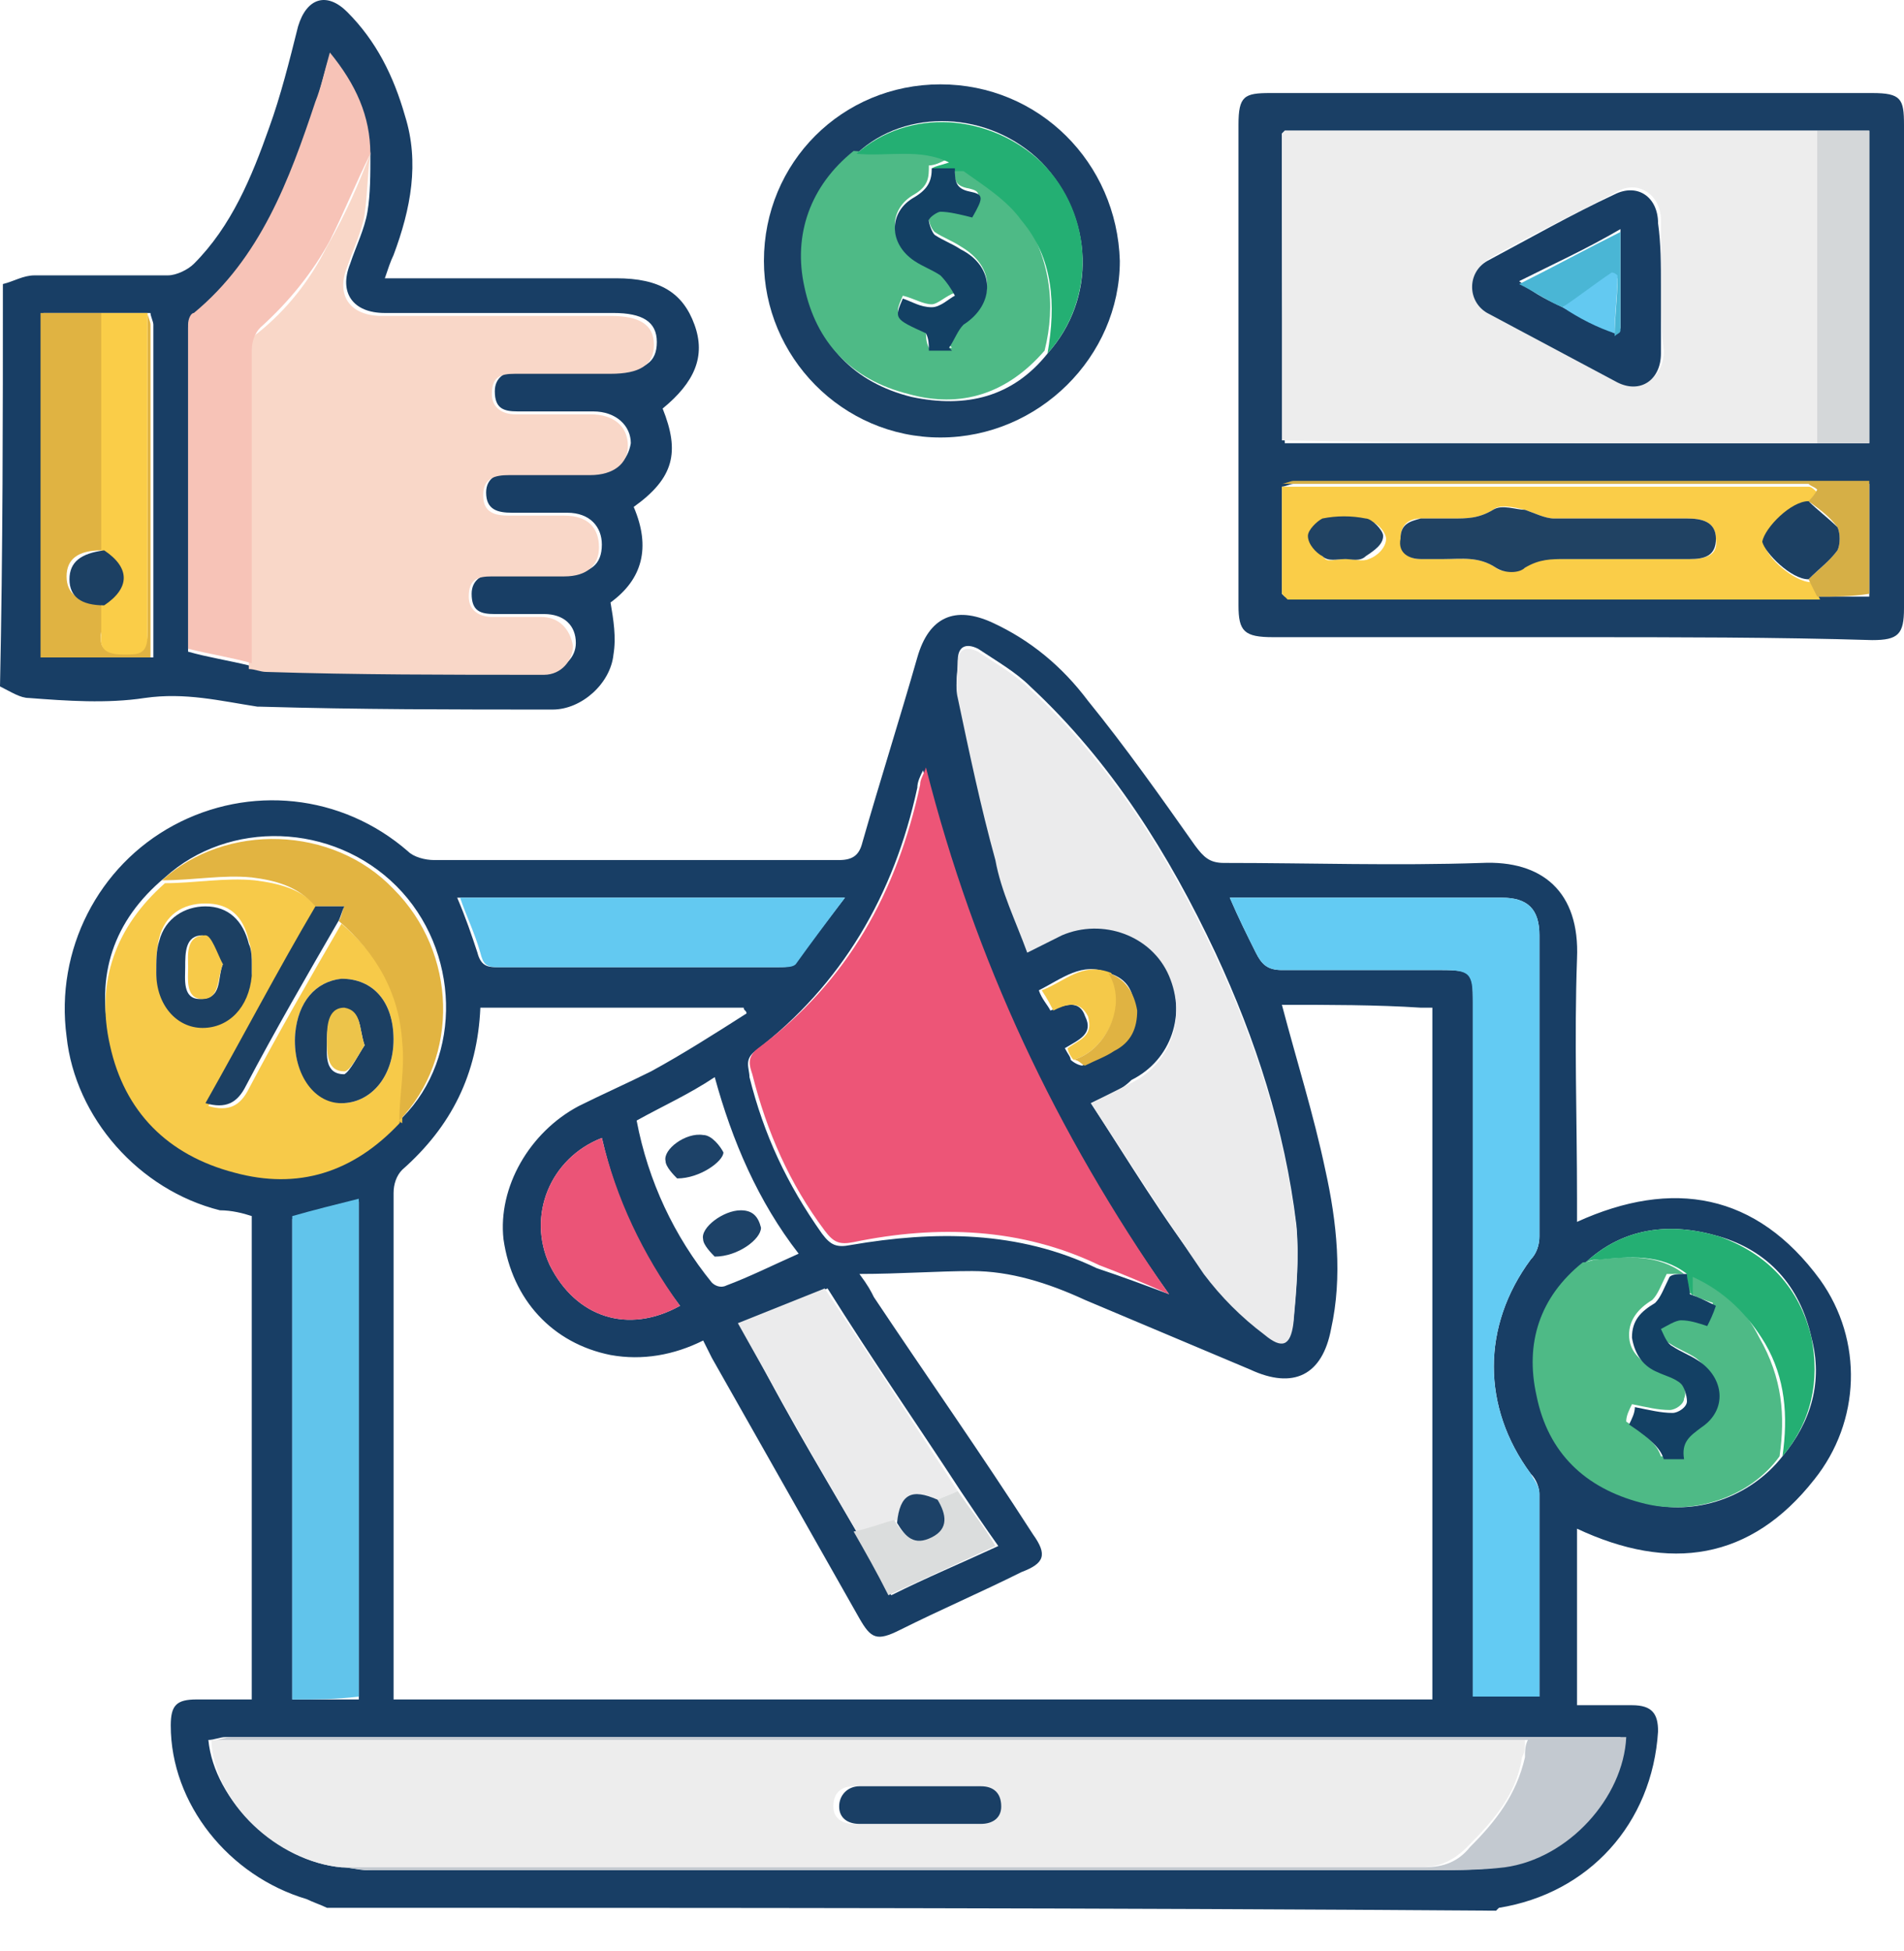 <svg width="41" height="42" viewBox="0 0 41 42" fill="none" xmlns="http://www.w3.org/2000/svg">
<path d="M7.041 41.071C6.917 41.009 6.73 40.947 6.605 40.884C4.923 40.386 3.677 38.828 3.677 37.146C3.677 36.709 3.801 36.585 4.237 36.585C4.611 36.585 4.985 36.585 5.421 36.585C5.421 33.096 5.421 29.669 5.421 26.179C5.234 26.117 4.985 26.055 4.736 26.055C2.991 25.618 1.62 24.061 1.434 22.316C1.184 20.447 2.119 18.64 3.739 17.767C5.359 16.895 7.353 17.082 8.786 18.328C8.911 18.453 9.16 18.515 9.347 18.515C12.275 18.515 15.142 18.515 18.07 18.515C18.382 18.515 18.506 18.39 18.569 18.141C18.943 16.833 19.379 15.462 19.753 14.153C20.002 13.281 20.563 13.032 21.373 13.405C22.183 13.779 22.868 14.34 23.429 15.088C24.239 16.085 24.987 17.144 25.734 18.203C25.921 18.453 26.046 18.577 26.358 18.577C28.227 18.577 30.034 18.64 31.903 18.577C33.212 18.515 34.022 19.2 33.959 20.634C33.897 22.378 33.959 24.061 33.959 25.805C33.959 25.93 33.959 26.117 33.959 26.304C36.016 25.369 37.823 25.681 39.193 27.55C40.128 28.858 40.066 30.603 39.069 31.849C37.698 33.594 35.953 33.843 33.959 32.909C33.959 34.217 33.959 35.463 33.959 36.709C34.395 36.709 34.769 36.709 35.143 36.709C35.579 36.709 35.704 36.896 35.704 37.27C35.579 39.264 34.209 40.76 32.277 41.071L32.215 41.133C23.865 41.071 15.453 41.071 7.041 41.071ZM23.865 20.945C23.304 20.696 22.868 21.07 22.37 21.319C22.432 21.506 22.557 21.631 22.619 21.755C22.93 21.631 23.242 21.506 23.367 21.88C23.554 22.254 23.242 22.378 22.93 22.565C22.993 22.69 23.055 22.752 23.055 22.814C23.117 22.877 23.242 22.939 23.304 22.939C23.491 22.877 23.741 22.752 23.927 22.627C24.239 22.441 24.426 22.129 24.426 21.755C24.426 21.381 24.301 21.07 23.865 20.945ZM8.662 24.061C9.97 22.752 9.908 20.447 8.537 19.076C7.166 17.705 4.923 17.643 3.552 18.889C2.43 19.823 2.057 21.007 2.368 22.378C2.68 23.811 3.614 24.808 5.047 25.12C6.418 25.494 7.602 25.12 8.599 24.061C8.599 24.123 8.599 24.123 8.662 24.061ZM18.444 32.971C18.693 33.407 18.943 33.906 19.192 34.342C19.94 33.968 20.687 33.656 21.497 33.282C21.186 32.846 20.937 32.472 20.687 32.099C19.753 30.665 18.756 29.232 17.821 27.737C17.198 27.986 16.575 28.235 15.952 28.485C16.7 30.042 17.572 31.476 18.444 32.971ZM34.146 27.176C33.212 27.924 32.9 28.921 33.149 30.042C33.399 31.288 34.209 32.036 35.392 32.348C36.514 32.659 37.698 32.223 38.383 31.351C39.007 30.603 39.256 29.731 39.007 28.796C38.757 27.674 38.072 26.927 37.013 26.615C35.953 26.304 34.956 26.428 34.146 27.176ZM7.353 40.199C7.54 40.199 7.727 40.261 7.914 40.261C15.516 40.261 23.117 40.261 30.719 40.261C31.218 40.261 31.779 40.261 32.277 40.199C33.648 40.012 34.832 38.766 34.894 37.395C34.769 37.395 34.645 37.395 34.52 37.395C24.613 37.395 14.768 37.395 4.861 37.395C4.736 37.395 4.611 37.457 4.487 37.457C4.611 38.766 5.982 40.074 7.353 40.199ZM27.604 21.631C27.915 22.814 28.289 23.998 28.538 25.182C28.788 26.304 28.912 27.488 28.663 28.609C28.476 29.606 27.853 29.918 26.918 29.482C25.734 28.983 24.55 28.485 23.367 27.986C22.557 27.612 21.747 27.363 20.936 27.363C20.189 27.363 19.379 27.425 18.506 27.425C18.693 27.674 18.756 27.799 18.818 27.924C19.94 29.606 21.123 31.288 22.245 33.033C22.557 33.469 22.494 33.656 21.996 33.843C21.123 34.279 20.251 34.653 19.379 35.089C18.88 35.339 18.756 35.276 18.506 34.84C17.447 32.971 16.388 31.102 15.329 29.232C15.266 29.108 15.204 28.983 15.142 28.858C14.519 29.17 13.833 29.295 13.148 29.17C11.902 28.921 11.029 27.986 10.842 26.678C10.718 25.556 11.403 24.372 12.462 23.811C12.961 23.562 13.522 23.313 14.02 23.064C14.706 22.69 15.391 22.254 16.076 21.817C16.076 21.755 16.014 21.755 16.014 21.693C14.145 21.693 12.275 21.693 10.344 21.693C10.281 23.126 9.721 24.247 8.662 25.182C8.537 25.307 8.475 25.494 8.475 25.681C8.475 29.17 8.475 32.722 8.475 36.211C8.475 36.336 8.475 36.46 8.475 36.585C15.952 36.585 23.367 36.585 30.844 36.585C30.844 31.6 30.844 26.678 30.844 21.693C30.719 21.693 30.657 21.693 30.595 21.693C29.66 21.631 28.601 21.631 27.604 21.631ZM25.174 27.861C22.681 24.372 20.937 20.634 19.877 16.583C19.815 16.708 19.753 16.833 19.753 16.957C19.254 19.263 18.133 21.194 16.263 22.627C16.014 22.814 16.139 23.001 16.139 23.188C16.45 24.434 16.949 25.494 17.697 26.553C17.883 26.802 18.008 26.864 18.32 26.802C20.127 26.491 21.933 26.491 23.616 27.301C24.177 27.488 24.675 27.674 25.174 27.861ZM23.491 23.749C24.301 24.995 25.049 26.241 25.921 27.363C26.295 27.861 26.794 28.298 27.23 28.672C27.604 28.983 27.791 28.921 27.853 28.422C27.915 27.737 27.978 27.051 27.915 26.366C27.666 24.31 27.043 22.378 26.171 20.509C25.174 18.39 23.927 16.396 22.183 14.776C21.871 14.465 21.435 14.216 21.061 13.966C20.812 13.842 20.625 13.904 20.625 14.216C20.625 14.465 20.563 14.714 20.625 14.963C20.874 16.147 21.123 17.269 21.435 18.453C21.622 19.138 21.871 19.761 22.12 20.447C22.432 20.322 22.681 20.197 22.868 20.073C23.741 19.699 24.8 20.135 25.174 20.945C25.547 21.817 25.236 22.814 24.364 23.25C24.114 23.5 23.865 23.562 23.491 23.749ZM26.482 19.325C26.669 19.761 26.856 20.135 27.043 20.509C27.168 20.758 27.292 20.883 27.604 20.883C28.725 20.883 29.909 20.883 31.031 20.883C31.716 20.883 31.716 20.945 31.716 21.568C31.716 26.428 31.716 31.288 31.716 36.086C31.716 36.211 31.716 36.398 31.716 36.523C32.215 36.523 32.713 36.523 33.149 36.523C33.149 35.027 33.149 33.594 33.149 32.161C33.149 32.036 33.087 31.849 32.962 31.725C31.903 30.292 31.903 28.547 32.962 27.114C33.087 26.989 33.149 26.802 33.149 26.615C33.149 24.434 33.149 22.316 33.149 20.135C33.149 19.574 32.9 19.325 32.339 19.325C31.031 19.325 29.785 19.325 28.476 19.325C27.853 19.325 27.23 19.325 26.482 19.325ZM6.294 36.585C6.792 36.585 7.291 36.585 7.727 36.585C7.727 32.971 7.727 29.419 7.727 25.868C7.228 25.992 6.792 26.117 6.294 26.241C6.294 29.668 6.294 33.096 6.294 36.585ZM18.195 19.325C15.329 19.325 12.587 19.325 9.845 19.325C10.032 19.761 10.157 20.135 10.281 20.509C10.344 20.758 10.469 20.82 10.655 20.82C12.712 20.82 14.768 20.82 16.762 20.82C16.886 20.82 17.011 20.82 17.073 20.758C17.447 20.322 17.759 19.886 18.195 19.325ZM12.961 24.497C11.839 24.933 11.341 26.179 11.839 27.238C12.4 28.36 13.522 28.734 14.643 28.111C13.833 27.051 13.272 25.867 12.961 24.497ZM13.709 24.123C13.958 25.431 14.519 26.615 15.329 27.612C15.391 27.674 15.516 27.737 15.64 27.674C16.139 27.488 16.637 27.238 17.198 26.989C16.326 25.867 15.765 24.559 15.391 23.188C14.83 23.562 14.269 23.811 13.709 24.123Z" fill="#183E65"/>
<path d="M0.062 6.115C0.312 6.053 0.498 5.928 0.748 5.928C1.682 5.928 2.617 5.928 3.614 5.928C3.801 5.928 4.05 5.804 4.175 5.679C4.985 4.869 5.421 3.81 5.795 2.751C6.044 2.065 6.231 1.317 6.418 0.57C6.605 -0.053 7.041 -0.178 7.477 0.258C8.1 0.881 8.474 1.629 8.723 2.501C9.035 3.498 8.848 4.495 8.474 5.492C8.412 5.617 8.35 5.804 8.287 5.991C8.661 5.991 9.035 5.991 9.409 5.991C10.717 5.991 11.963 5.991 13.272 5.991C14.207 5.991 14.705 6.302 14.954 6.988C15.204 7.673 14.954 8.234 14.269 8.795C14.643 9.729 14.518 10.29 13.646 10.913C14.02 11.786 13.833 12.471 13.147 12.97C13.21 13.343 13.272 13.717 13.21 14.091C13.147 14.714 12.524 15.275 11.901 15.275C9.783 15.275 7.726 15.275 5.608 15.213C5.608 15.213 5.608 15.213 5.546 15.213C4.736 15.088 3.988 14.901 3.115 15.026C2.305 15.15 1.433 15.088 0.623 15.026C0.436 15.026 0.249 14.901 0 14.777C0.062 11.848 0.062 8.982 0.062 6.115ZM2.243 6.738C1.807 6.738 1.371 6.738 0.935 6.738C0.935 9.231 0.935 11.723 0.935 14.153C1.745 14.153 2.492 14.153 3.302 14.153C3.302 14.091 3.302 14.029 3.302 13.966C3.302 11.661 3.302 9.293 3.302 6.988C3.302 6.925 3.24 6.801 3.24 6.738C2.866 6.738 2.555 6.738 2.243 6.738ZM7.976 3.311C7.913 2.501 7.602 1.816 7.103 1.193C6.979 1.567 6.916 1.878 6.792 2.252C6.231 3.934 5.608 5.617 4.175 6.801C4.112 6.863 4.05 6.988 4.05 7.05C4.05 9.355 4.05 11.661 4.05 14.029C4.486 14.153 4.923 14.216 5.421 14.34C5.546 14.34 5.67 14.403 5.795 14.403C7.726 14.403 9.72 14.403 11.652 14.465C11.714 14.465 11.714 14.465 11.777 14.465C12.15 14.403 12.4 14.153 12.4 13.842C12.4 13.468 12.15 13.219 11.714 13.219C11.34 13.219 10.967 13.219 10.655 13.219C10.344 13.219 10.156 13.156 10.156 12.783C10.156 12.471 10.406 12.346 10.655 12.346C11.153 12.346 11.714 12.346 12.213 12.346C12.711 12.346 12.96 12.159 12.96 11.723C12.96 11.349 12.711 11.038 12.213 11.038C11.839 11.038 11.403 11.038 11.029 11.038C10.717 11.038 10.468 10.976 10.468 10.602C10.468 10.29 10.717 10.165 11.029 10.165C11.59 10.165 12.15 10.165 12.774 10.165C13.272 10.165 13.521 9.916 13.584 9.542C13.584 9.169 13.272 8.857 12.774 8.857C12.213 8.857 11.652 8.857 11.153 8.857C10.842 8.857 10.655 8.795 10.655 8.421C10.655 8.109 10.904 7.985 11.153 7.985C11.839 7.985 12.524 7.985 13.21 7.985C13.895 7.985 14.144 7.798 14.144 7.362C14.144 6.925 13.833 6.738 13.21 6.738C11.59 6.738 9.907 6.738 8.287 6.738C7.602 6.738 7.29 6.302 7.54 5.679C7.664 5.305 7.851 4.931 7.913 4.558C7.976 4.184 7.976 3.748 7.976 3.311Z" fill="#183E65"/>
<path d="M33.897 13.717C31.716 13.717 29.598 13.717 27.417 13.717C26.794 13.717 26.669 13.593 26.669 13.032C26.669 9.605 26.669 6.115 26.669 2.688C26.669 2.065 26.794 2.003 27.354 2.003C31.654 2.003 36.016 2.003 40.315 2.003C40.938 2.003 41 2.128 41 2.688C41 6.178 41 9.605 41 13.094C41 13.655 40.876 13.78 40.315 13.78C38.259 13.717 36.078 13.717 33.897 13.717ZM39.131 12.845C39.505 12.845 39.879 12.845 40.252 12.845C40.252 12.035 40.252 11.225 40.252 10.415C40.19 10.415 40.128 10.415 40.066 10.415C36.016 10.415 31.903 10.415 27.853 10.415C27.791 10.415 27.666 10.477 27.604 10.477C27.604 11.225 27.604 12.035 27.604 12.783L27.666 12.845C30.595 12.845 33.461 12.845 36.389 12.845C37.262 12.845 38.196 12.845 39.131 12.845ZM27.666 9.542C30.595 9.542 33.523 9.542 36.452 9.542C37.324 9.542 38.259 9.542 39.131 9.542C39.505 9.542 39.879 9.542 40.252 9.542C40.252 7.299 40.252 5.056 40.252 2.813C39.879 2.813 39.505 2.813 39.131 2.813C36.639 2.813 34.084 2.813 31.591 2.813C30.283 2.813 28.974 2.813 27.666 2.813L27.604 2.875C27.604 5.056 27.604 7.299 27.666 9.542C27.604 9.48 27.604 9.48 27.666 9.542Z" fill="#1A3F65"/>
<path d="M20.251 9.418C18.133 9.418 16.45 7.673 16.45 5.617C16.45 3.498 18.133 1.816 20.251 1.816C22.37 1.816 24.052 3.498 24.114 5.617C24.114 7.673 22.37 9.418 20.251 9.418ZM18.444 3.311C17.509 4.059 17.136 5.056 17.385 6.24C17.634 7.424 18.382 8.234 19.628 8.545C20.812 8.795 21.809 8.545 22.557 7.611C23.616 6.427 23.553 4.682 22.432 3.498C21.31 2.377 19.503 2.314 18.444 3.311Z" fill="#1A3F65"/>
<path d="M7.353 40.199C5.982 40.074 4.611 38.828 4.549 37.457C13.958 37.457 23.366 37.457 32.838 37.457C32.838 37.644 32.838 37.706 32.775 37.831C32.651 38.641 32.152 39.202 31.591 39.763C31.28 40.074 30.968 40.199 30.594 40.199C23.055 40.199 15.515 40.199 7.914 40.199C7.789 40.199 7.54 40.199 7.353 40.199ZM19.753 39.264C20.189 39.264 20.625 39.264 20.999 39.264C21.248 39.264 21.435 39.139 21.435 38.89C21.435 38.641 21.248 38.454 20.999 38.454C20.126 38.454 19.254 38.454 18.382 38.454C18.132 38.454 17.945 38.579 17.945 38.89C17.945 39.139 18.132 39.264 18.382 39.264C18.942 39.264 19.379 39.264 19.753 39.264Z" fill="#EDEDED"/>
<path d="M25.173 27.862C24.612 27.613 24.176 27.426 23.677 27.239C21.995 26.429 20.188 26.366 18.381 26.74C18.07 26.803 17.945 26.74 17.758 26.491C17.01 25.494 16.512 24.372 16.2 23.126C16.138 22.939 16.076 22.753 16.325 22.566C18.256 21.132 19.316 19.201 19.814 16.895C19.814 16.771 19.877 16.708 19.939 16.521C20.998 20.696 22.743 24.372 25.173 27.862Z" fill="#ED5577"/>
<path d="M23.491 23.749C23.864 23.562 24.114 23.438 24.363 23.313C25.235 22.877 25.547 21.88 25.173 21.008C24.799 20.135 23.74 19.761 22.868 20.135C22.618 20.26 22.369 20.384 22.12 20.509C21.871 19.824 21.559 19.201 21.434 18.515C21.123 17.394 20.874 16.21 20.624 15.026C20.562 14.777 20.624 14.527 20.624 14.278C20.624 13.967 20.811 13.904 21.061 14.029C21.434 14.278 21.871 14.527 22.182 14.839C23.927 16.459 25.173 18.453 26.17 20.572C27.042 22.441 27.665 24.372 27.915 26.429C27.977 27.114 27.915 27.799 27.852 28.485C27.79 28.983 27.603 29.046 27.229 28.734C26.731 28.36 26.295 27.924 25.921 27.426C25.111 26.242 24.301 24.995 23.491 23.749Z" fill="#EBEBEC"/>
<path d="M26.481 19.325C27.167 19.325 27.852 19.325 28.475 19.325C29.784 19.325 31.03 19.325 32.339 19.325C32.899 19.325 33.149 19.574 33.149 20.135C33.149 22.316 33.149 24.435 33.149 26.616C33.149 26.802 33.086 26.989 32.962 27.114C31.902 28.547 31.902 30.292 32.962 31.725C33.024 31.849 33.149 31.974 33.149 32.161C33.149 33.594 33.149 35.027 33.149 36.523C32.65 36.523 32.214 36.523 31.715 36.523C31.715 36.398 31.715 36.211 31.715 36.087C31.715 31.226 31.715 26.366 31.715 21.568C31.715 20.945 31.653 20.883 31.03 20.883C29.909 20.883 28.725 20.883 27.603 20.883C27.291 20.883 27.167 20.758 27.042 20.509C26.855 20.135 26.668 19.761 26.481 19.325Z" fill="#63CBF3"/>
<path d="M8.599 24.185C7.602 25.244 6.418 25.618 5.047 25.244C3.614 24.87 2.68 23.936 2.368 22.503C2.057 21.132 2.493 19.948 3.552 19.013C4.175 19.013 4.86 18.889 5.484 18.951C5.982 19.013 6.543 19.138 6.854 19.574C6.044 20.945 5.297 22.378 4.487 23.811C4.923 23.936 5.172 23.811 5.359 23.437C5.982 22.253 6.667 21.07 7.353 19.886C8.163 20.571 8.661 21.443 8.724 22.503C8.786 23.064 8.661 23.624 8.661 24.185C8.599 24.123 8.599 24.123 8.599 24.185ZM5.421 20.758C5.421 20.571 5.421 20.447 5.359 20.26C5.234 19.699 4.923 19.45 4.424 19.45C3.926 19.45 3.552 19.699 3.427 20.197C3.365 20.447 3.365 20.696 3.365 20.883C3.365 21.568 3.801 22.067 4.362 22.067C4.923 22.067 5.359 21.63 5.421 20.945C5.421 20.945 5.421 20.883 5.421 20.758ZM8.474 22.378C8.474 21.568 8.038 21.07 7.353 21.07C6.792 21.132 6.418 21.568 6.356 22.253C6.294 23.064 6.73 23.687 7.353 23.749C7.976 23.749 8.474 23.188 8.474 22.378Z" fill="#F7CA49"/>
<path d="M38.32 31.351C37.697 32.223 36.451 32.66 35.33 32.348C34.146 32.036 33.336 31.289 33.086 30.042C32.837 28.921 33.149 27.924 34.083 27.176C34.208 27.176 34.27 27.114 34.395 27.114C35.018 27.052 35.703 26.989 36.264 27.425C36.139 27.425 35.953 27.425 35.89 27.425C35.766 27.675 35.703 27.862 35.579 27.986C35.267 28.173 35.08 28.422 35.08 28.734C35.08 29.108 35.33 29.295 35.641 29.482C35.828 29.544 36.015 29.606 36.139 29.731C36.264 29.793 36.327 29.98 36.264 30.105C36.264 30.229 36.077 30.354 35.953 30.354C35.703 30.354 35.454 30.292 35.143 30.229C35.08 30.354 35.018 30.479 35.018 30.603C35.579 30.977 35.703 31.164 35.766 31.351C35.89 31.351 36.077 31.351 36.202 31.351C36.139 30.977 36.327 30.852 36.576 30.666C37.074 30.354 37.012 29.606 36.513 29.232C36.326 29.108 36.139 29.046 35.953 28.921C35.828 28.859 35.766 28.672 35.703 28.547C35.828 28.485 36.015 28.36 36.139 28.36C36.326 28.36 36.513 28.422 36.7 28.485C36.763 28.298 36.825 28.173 36.887 28.049C36.7 27.986 36.513 27.924 36.326 27.799C36.326 27.675 36.326 27.55 36.326 27.363C37.074 27.675 37.573 28.173 37.884 28.796C38.383 29.669 38.445 30.479 38.32 31.351Z" fill="#4EBA86"/>
<path d="M6.293 36.585C6.293 33.096 6.293 29.669 6.293 26.18C6.729 26.055 7.228 25.93 7.726 25.806C7.726 29.357 7.726 32.971 7.726 36.523C7.228 36.585 6.791 36.585 6.293 36.585Z" fill="#61C4EB"/>
<path d="M18.195 19.325C17.821 19.824 17.447 20.322 17.135 20.758C17.073 20.821 16.948 20.821 16.824 20.821C14.767 20.821 12.711 20.821 10.717 20.821C10.468 20.821 10.406 20.758 10.343 20.509C10.219 20.073 10.032 19.699 9.907 19.325C12.524 19.325 15.328 19.325 18.195 19.325Z" fill="#63C9F1"/>
<path d="M18.443 32.971C17.571 31.476 16.761 30.043 15.889 28.485C16.512 28.236 17.135 27.986 17.758 27.737C18.755 29.233 19.69 30.666 20.624 32.099C20.5 32.161 20.313 32.224 20.188 32.286C19.69 32.037 19.44 32.161 19.316 32.722C19.004 32.784 18.693 32.909 18.443 32.971Z" fill="#EBEBEC"/>
<path d="M7.353 40.199C7.54 40.199 7.789 40.199 7.976 40.199C15.516 40.199 23.055 40.199 30.657 40.199C31.093 40.199 31.405 40.074 31.654 39.763C32.215 39.202 32.651 38.641 32.838 37.831C32.838 37.707 32.838 37.582 32.9 37.457C23.429 37.457 14.02 37.457 4.611 37.457C4.736 37.457 4.861 37.395 4.985 37.395C14.893 37.395 24.737 37.395 34.645 37.395C34.769 37.395 34.894 37.395 35.019 37.395C34.956 38.703 33.772 40.012 32.402 40.199C31.903 40.261 31.342 40.261 30.844 40.261C23.242 40.261 15.64 40.261 8.038 40.261C7.727 40.261 7.54 40.199 7.353 40.199Z" fill="#C3C9D0"/>
<path d="M6.792 19.512C6.418 19.076 5.919 18.951 5.421 18.889C4.798 18.827 4.175 18.951 3.489 18.951C4.86 17.705 7.166 17.767 8.474 19.138C9.845 20.509 9.907 22.752 8.599 24.123C8.599 23.562 8.723 23.001 8.661 22.441C8.599 21.381 8.1 20.509 7.29 19.823C7.353 19.761 7.353 19.637 7.415 19.512C7.228 19.512 6.979 19.512 6.792 19.512Z" fill="#E2B441"/>
<path d="M12.96 24.497C13.272 25.806 13.833 26.989 14.643 28.111C13.521 28.734 12.399 28.36 11.839 27.239C11.34 26.179 11.839 24.933 12.96 24.497Z" fill="#EB5477"/>
<path d="M36.326 27.425C35.766 26.989 35.08 27.052 34.457 27.114C34.332 27.114 34.27 27.114 34.145 27.176C34.956 26.428 35.953 26.304 37.012 26.615C38.071 26.989 38.756 27.737 39.006 28.796C39.193 29.731 39.006 30.603 38.383 31.351C38.507 30.479 38.445 29.669 38.009 28.921C37.635 28.298 37.136 27.799 36.451 27.488C36.451 27.675 36.451 27.799 36.451 27.924C36.389 27.737 36.326 27.612 36.326 27.425Z" fill="#24AF73"/>
<path d="M20.189 32.286C20.314 32.223 20.5 32.161 20.625 32.099C20.874 32.472 21.186 32.846 21.435 33.282C20.625 33.656 19.94 33.968 19.13 34.342C18.88 33.843 18.631 33.407 18.382 32.971C18.693 32.909 19.005 32.784 19.254 32.722C19.441 33.033 19.628 33.22 20.002 33.033C20.376 32.846 20.314 32.535 20.189 32.286Z" fill="#DBDDDD"/>
<path d="M23.117 22.814C23.055 22.752 22.992 22.628 22.992 22.565C23.242 22.378 23.553 22.316 23.429 21.88C23.242 21.506 22.93 21.631 22.681 21.755C22.619 21.631 22.556 21.506 22.432 21.319C22.93 21.132 23.304 20.696 23.927 20.945C24.301 21.631 23.802 22.628 23.117 22.814Z" fill="#F5C949"/>
<path d="M23.117 22.814C23.803 22.627 24.301 21.63 23.865 20.945C24.239 21.069 24.426 21.381 24.488 21.755C24.488 22.129 24.363 22.44 23.989 22.627C23.803 22.752 23.616 22.814 23.366 22.939C23.304 22.939 23.242 22.814 23.117 22.814Z" fill="#E0B342"/>
<path d="M8.599 24.185L8.661 24.123C8.599 24.123 8.599 24.123 8.599 24.185Z" fill="#E2B441"/>
<path d="M7.975 3.312C7.913 3.748 7.913 4.184 7.851 4.62C7.788 4.994 7.602 5.368 7.477 5.742C7.228 6.365 7.539 6.801 8.225 6.801C9.845 6.801 11.527 6.801 13.147 6.801C13.77 6.801 14.082 6.988 14.082 7.424C14.082 7.86 13.77 8.047 13.147 8.047C12.462 8.047 11.776 8.047 11.091 8.047C10.779 8.047 10.592 8.109 10.592 8.483C10.592 8.795 10.842 8.919 11.091 8.919C11.652 8.919 12.213 8.919 12.711 8.919C13.21 8.919 13.521 9.169 13.521 9.605C13.521 9.979 13.21 10.228 12.711 10.228C12.15 10.228 11.589 10.228 10.966 10.228C10.655 10.228 10.405 10.29 10.405 10.664C10.405 11.038 10.655 11.1 10.966 11.1C11.34 11.1 11.776 11.1 12.15 11.1C12.649 11.1 12.898 11.35 12.898 11.786C12.898 12.16 12.649 12.409 12.15 12.409C11.652 12.409 11.091 12.409 10.592 12.409C10.281 12.409 10.094 12.471 10.094 12.845C10.094 13.156 10.343 13.281 10.592 13.281C10.966 13.281 11.34 13.281 11.652 13.281C12.026 13.281 12.275 13.53 12.337 13.904C12.337 14.216 12.088 14.527 11.714 14.527C11.652 14.527 11.652 14.527 11.589 14.527C9.658 14.527 7.664 14.527 5.732 14.465C5.608 14.465 5.483 14.403 5.358 14.403C5.358 14.216 5.358 14.029 5.358 13.904C5.358 11.848 5.358 9.729 5.358 7.673C5.358 7.486 5.421 7.237 5.545 7.175C6.168 6.676 6.667 6.053 7.041 5.305C7.477 4.558 7.726 3.935 7.975 3.312Z" fill="#F9D7C8"/>
<path d="M7.975 3.311C7.664 3.934 7.415 4.557 7.103 5.181C6.729 5.866 6.231 6.489 5.608 7.05C5.483 7.174 5.421 7.361 5.421 7.548C5.421 9.605 5.421 11.723 5.421 13.779C5.421 13.966 5.421 14.153 5.421 14.278C4.984 14.153 4.548 14.091 4.05 13.966C4.05 11.598 4.05 9.293 4.05 6.988C4.05 6.863 4.112 6.738 4.174 6.738C5.608 5.554 6.231 3.872 6.791 2.19C6.916 1.878 6.978 1.567 7.103 1.13C7.664 1.816 7.975 2.501 7.975 3.311Z" fill="#F7C3B7"/>
<path d="M3.178 6.738C3.178 6.801 3.241 6.925 3.241 6.988C3.241 9.293 3.241 11.661 3.241 13.966C3.241 14.029 3.241 14.091 3.241 14.153C2.431 14.153 1.683 14.153 0.873 14.153C0.873 11.661 0.873 9.231 0.873 6.738C1.309 6.738 1.745 6.738 2.182 6.738C2.182 8.421 2.182 10.165 2.182 11.848C1.683 11.848 1.434 12.035 1.434 12.409C1.434 12.782 1.683 12.969 2.182 12.969C2.182 13.156 2.244 13.405 2.182 13.592C2.119 14.029 2.306 14.029 2.68 14.029C2.992 14.029 3.178 14.029 3.178 13.592C3.178 11.349 3.178 9.044 3.178 6.738Z" fill="#E0B342"/>
<path d="M3.177 6.738C3.177 9.044 3.177 11.349 3.177 13.655C3.177 14.091 2.991 14.091 2.679 14.091C2.367 14.091 2.118 14.029 2.181 13.655C2.181 13.468 2.181 13.219 2.181 13.032C2.804 12.72 2.804 12.222 2.181 11.848C2.181 10.165 2.181 8.421 2.181 6.738C2.554 6.738 2.866 6.738 3.177 6.738Z" fill="#FACD48"/>
<path d="M27.604 9.48C27.604 7.299 27.604 5.118 27.604 2.875L27.666 2.813C28.974 2.813 30.283 2.813 31.591 2.813C34.084 2.813 36.639 2.813 39.131 2.813C39.131 5.056 39.131 7.299 39.131 9.542C38.258 9.542 37.324 9.542 36.452 9.542C33.523 9.542 30.594 9.542 27.604 9.48ZM35.766 6.178C35.766 5.679 35.766 5.243 35.766 4.745C35.766 4.184 35.268 3.872 34.831 4.121C33.897 4.62 32.962 5.056 32.09 5.555C31.654 5.804 31.591 6.427 32.09 6.676C33.025 7.175 33.959 7.673 34.894 8.172C35.392 8.421 35.828 8.109 35.828 7.549C35.766 7.112 35.766 6.676 35.766 6.178Z" fill="#EDEDED"/>
<path d="M27.604 12.783C27.604 12.035 27.604 11.225 27.604 10.477C31.342 10.477 35.018 10.477 38.757 10.477C38.819 10.477 38.882 10.477 38.944 10.477C39.006 10.477 39.069 10.539 39.131 10.602C39.069 10.664 39.006 10.726 38.944 10.851C38.57 10.913 38.009 11.412 38.009 11.723C38.009 11.973 38.632 12.533 39.006 12.533C39.069 12.658 39.131 12.783 39.193 12.907C38.259 12.907 37.324 12.907 36.452 12.907C33.523 12.907 30.657 12.907 27.728 12.907C27.604 12.783 27.604 12.783 27.604 12.783ZM34.894 12.035C35.392 12.035 35.891 12.035 36.389 12.035C36.701 12.035 37.012 11.973 36.95 11.599C36.95 11.225 36.639 11.162 36.327 11.162C35.392 11.162 34.458 11.162 33.461 11.162C33.274 11.162 33.025 11.038 32.838 10.976C32.588 10.913 32.277 10.851 32.152 10.976C31.841 11.162 31.591 11.162 31.28 11.162C31.031 11.162 30.844 11.162 30.594 11.162C30.345 11.162 30.158 11.287 30.158 11.599C30.158 11.91 30.345 12.035 30.594 12.035C30.781 12.035 30.906 12.035 31.093 12.035C31.467 12.035 31.841 11.973 32.215 12.222C32.339 12.346 32.651 12.284 32.838 12.222C33.087 11.973 33.398 12.035 33.71 12.035C34.084 12.035 34.52 12.035 34.894 12.035ZM28.974 12.035C29.161 12.035 29.348 12.097 29.473 12.035C29.66 11.973 29.847 11.786 29.847 11.599C29.847 11.474 29.66 11.225 29.473 11.225C29.161 11.162 28.85 11.162 28.538 11.225C28.413 11.225 28.227 11.474 28.227 11.599C28.227 11.723 28.413 11.91 28.538 12.035C28.601 12.097 28.787 12.035 28.974 12.035Z" fill="#FACD48"/>
<path d="M39.131 9.542C39.131 7.299 39.131 5.056 39.131 2.813C39.505 2.813 39.879 2.813 40.252 2.813C40.252 5.056 40.252 7.237 40.252 9.542C39.879 9.542 39.505 9.542 39.131 9.542Z" fill="#D4D7D9"/>
<path d="M39.131 12.845C39.069 12.72 39.006 12.596 38.944 12.471C39.131 12.284 39.38 12.097 39.567 11.848C39.629 11.723 39.629 11.474 39.567 11.35C39.38 11.1 39.193 10.976 38.944 10.789C39.006 10.726 39.069 10.664 39.131 10.54C39.069 10.477 39.006 10.477 38.944 10.415C38.882 10.415 38.819 10.415 38.757 10.415C35.018 10.415 31.342 10.415 27.604 10.415C27.666 10.415 27.791 10.352 27.853 10.352C31.903 10.352 36.015 10.352 40.066 10.352C40.128 10.352 40.19 10.352 40.252 10.352C40.252 11.163 40.252 11.973 40.252 12.783C39.879 12.845 39.505 12.845 39.131 12.845Z" fill="#D6AF46"/>
<path d="M27.666 2.813L27.604 2.875C27.604 2.875 27.604 2.875 27.666 2.813Z" fill="#D4D7D9"/>
<path d="M27.604 12.783L27.666 12.845C27.604 12.783 27.604 12.783 27.604 12.783Z" fill="#D6AF46"/>
<path d="M22.494 7.548C21.684 8.483 20.687 8.795 19.566 8.483C18.319 8.172 17.572 7.361 17.322 6.178C17.073 5.056 17.447 3.997 18.382 3.249C19.005 3.311 19.69 3.124 20.376 3.436C20.251 3.498 20.126 3.561 20.002 3.561C20.002 3.81 20.002 3.997 19.69 4.184C19.129 4.495 19.129 5.181 19.69 5.554C19.877 5.679 20.064 5.741 20.251 5.866C20.375 5.991 20.438 6.115 20.562 6.302C20.375 6.365 20.189 6.551 20.064 6.551C19.877 6.551 19.69 6.427 19.441 6.365C19.254 6.801 19.254 6.801 19.939 7.112C19.939 7.237 19.939 7.362 20.002 7.486C20.126 7.486 20.189 7.486 20.251 7.486C20.313 7.486 20.376 7.486 20.5 7.486L20.438 7.424C20.562 7.237 20.625 7.05 20.749 6.925C21.435 6.489 21.435 5.741 20.687 5.305C20.5 5.181 20.313 5.118 20.126 4.994C20.064 4.931 20.002 4.807 20.002 4.682C20.002 4.62 20.189 4.495 20.251 4.495C20.5 4.495 20.687 4.558 20.936 4.62C21.123 4.184 21.123 4.121 20.874 4.059C20.5 3.997 20.562 3.81 20.562 3.561C20.625 3.561 20.749 3.498 20.749 3.561C21.186 3.934 21.622 4.246 21.996 4.62C22.619 5.554 22.743 6.551 22.494 7.548Z" fill="#4EBA86"/>
<path d="M20.063 3.623C20.188 3.561 20.25 3.561 20.437 3.498C19.814 3.187 19.129 3.374 18.443 3.311C19.565 2.314 21.31 2.439 22.431 3.498C23.553 4.62 23.615 6.427 22.556 7.611C22.743 6.552 22.68 5.555 21.995 4.745C21.683 4.308 21.185 3.997 20.749 3.685C20.686 3.685 20.624 3.685 20.562 3.685C20.375 3.623 20.188 3.623 20.063 3.623Z" fill="#24AF73"/>
<path d="M19.753 39.264C19.317 39.264 18.88 39.264 18.506 39.264C18.257 39.264 18.07 39.139 18.07 38.89C18.07 38.641 18.257 38.454 18.506 38.454C19.379 38.454 20.251 38.454 21.123 38.454C21.373 38.454 21.56 38.579 21.56 38.89C21.56 39.139 21.373 39.264 21.123 39.264C20.625 39.264 20.189 39.264 19.753 39.264Z" fill="#1A3F65"/>
<path d="M5.421 20.758C5.421 20.821 5.421 20.945 5.421 21.008C5.359 21.693 4.923 22.129 4.362 22.129C3.801 22.129 3.365 21.631 3.365 20.945C3.365 20.696 3.365 20.447 3.428 20.26C3.552 19.762 3.988 19.512 4.424 19.512C4.923 19.512 5.235 19.824 5.359 20.322C5.421 20.447 5.421 20.634 5.421 20.758ZM4.798 20.758C4.674 20.572 4.549 20.198 4.362 20.135C3.988 20.135 3.988 20.509 3.988 20.821C3.988 21.07 3.926 21.506 4.3 21.506C4.798 21.506 4.674 21.07 4.798 20.758Z" fill="#1C4063"/>
<path d="M8.474 22.378C8.474 23.188 7.976 23.749 7.352 23.749C6.729 23.749 6.293 23.064 6.356 22.254C6.418 21.568 6.792 21.132 7.352 21.07C8.038 21.07 8.474 21.568 8.474 22.378ZM7.851 22.503C7.726 22.129 7.789 21.755 7.415 21.755C7.041 21.755 7.041 22.191 7.041 22.441C7.041 22.69 6.979 23.126 7.415 23.126C7.539 23.064 7.726 22.69 7.851 22.503Z" fill="#1C4063"/>
<path d="M6.792 19.512C6.979 19.512 7.228 19.512 7.415 19.512C7.352 19.637 7.352 19.699 7.29 19.824C6.605 21.008 5.919 22.192 5.296 23.375C5.109 23.749 4.86 23.874 4.424 23.749C5.234 22.316 5.982 20.883 6.792 19.512Z" fill="#1C4063"/>
<path d="M36.326 27.426C36.326 27.55 36.389 27.737 36.389 27.862C36.575 27.924 36.7 27.987 36.949 28.111C36.887 28.298 36.825 28.423 36.763 28.547C36.575 28.485 36.389 28.423 36.202 28.423C36.077 28.423 35.89 28.547 35.766 28.61C35.828 28.734 35.89 28.921 36.015 28.983C36.202 29.108 36.389 29.171 36.575 29.295C37.136 29.669 37.199 30.354 36.638 30.728C36.389 30.915 36.202 31.04 36.264 31.414C36.077 31.414 35.952 31.414 35.828 31.414C35.766 31.227 35.641 31.04 35.08 30.666C35.142 30.541 35.205 30.417 35.205 30.292C35.516 30.354 35.766 30.417 36.015 30.417C36.139 30.417 36.326 30.292 36.326 30.167C36.326 30.043 36.264 29.856 36.202 29.794C36.077 29.669 35.828 29.607 35.703 29.544C35.392 29.42 35.205 29.171 35.142 28.797C35.142 28.423 35.329 28.236 35.641 28.049C35.766 27.924 35.828 27.737 35.952 27.488C36.015 27.426 36.139 27.426 36.326 27.426Z" fill="#134064"/>
<path d="M20.189 32.285C20.376 32.597 20.438 32.908 20.064 33.095C19.69 33.282 19.503 33.095 19.316 32.784C19.379 32.161 19.628 32.036 20.189 32.285Z" fill="#1D4268"/>
<path d="M14.581 25.369C14.518 25.306 14.332 25.119 14.332 24.995C14.269 24.746 14.768 24.372 15.142 24.434C15.328 24.434 15.515 24.683 15.578 24.808C15.578 24.995 15.079 25.369 14.581 25.369Z" fill="#1D4268"/>
<path d="M15.39 27.052C15.328 26.989 15.141 26.802 15.141 26.678C15.079 26.428 15.577 26.055 15.951 26.055C16.2 26.055 16.325 26.179 16.387 26.429C16.387 26.678 15.889 27.052 15.39 27.052Z" fill="#1D4268"/>
<path d="M2.244 11.848C2.805 12.222 2.805 12.658 2.244 13.032C1.745 13.032 1.496 12.845 1.496 12.471C1.496 12.097 1.745 11.911 2.244 11.848Z" fill="#1C4063"/>
<path d="M35.766 6.178C35.766 6.676 35.766 7.113 35.766 7.611C35.766 8.172 35.33 8.483 34.831 8.234C33.897 7.736 32.962 7.237 32.027 6.739C31.591 6.489 31.591 5.866 32.027 5.617C32.962 5.119 33.834 4.62 34.769 4.184C35.267 3.935 35.704 4.246 35.704 4.807C35.766 5.243 35.766 5.679 35.766 6.178ZM33.647 6.614C34.021 6.801 34.395 6.988 34.769 7.175C34.831 7.113 34.894 7.113 34.894 7.05C34.894 6.801 34.894 6.552 34.894 6.303C34.894 5.866 34.894 5.43 34.894 4.932C34.146 5.368 33.46 5.679 32.713 6.053C33.087 6.365 33.398 6.489 33.647 6.614Z" fill="#183E65"/>
<path d="M34.894 12.035C34.52 12.035 34.084 12.035 33.71 12.035C33.398 12.035 33.149 12.035 32.837 12.222C32.713 12.346 32.401 12.346 32.214 12.222C31.84 11.972 31.467 12.035 31.093 12.035C30.906 12.035 30.781 12.035 30.594 12.035C30.345 12.035 30.096 11.91 30.158 11.598C30.158 11.287 30.345 11.225 30.594 11.162C30.843 11.162 31.03 11.162 31.28 11.162C31.591 11.162 31.84 11.162 32.152 10.975C32.339 10.851 32.651 10.975 32.837 10.975C33.024 11.038 33.274 11.162 33.461 11.162C34.395 11.162 35.33 11.162 36.327 11.162C36.638 11.162 36.95 11.225 36.95 11.598C36.95 11.972 36.701 12.035 36.389 12.035C35.891 12.035 35.392 12.035 34.894 12.035Z" fill="#204263"/>
<path d="M38.944 10.789C39.131 10.976 39.38 11.162 39.567 11.349C39.63 11.474 39.63 11.723 39.567 11.848C39.38 12.097 39.194 12.222 38.944 12.471C38.57 12.471 38.01 11.91 37.947 11.661C38.01 11.349 38.57 10.789 38.944 10.789Z" fill="#1C4063"/>
<path d="M28.974 12.035C28.787 12.035 28.6 12.097 28.476 11.973C28.351 11.91 28.164 11.723 28.164 11.536C28.164 11.412 28.351 11.225 28.476 11.162C28.787 11.1 29.099 11.1 29.41 11.162C29.535 11.162 29.784 11.412 29.784 11.536C29.784 11.723 29.597 11.848 29.41 11.973C29.286 12.097 29.099 12.035 28.974 12.035Z" fill="#204263"/>
<path d="M20.064 3.623C20.251 3.623 20.375 3.623 20.562 3.623C20.562 3.872 20.562 4.059 20.874 4.122C21.186 4.184 21.186 4.246 20.936 4.682C20.687 4.62 20.438 4.558 20.251 4.558C20.189 4.558 20.002 4.682 20.002 4.745C20.002 4.807 20.064 4.994 20.126 5.056C20.313 5.181 20.5 5.243 20.687 5.368C21.435 5.742 21.435 6.552 20.749 6.988C20.625 7.112 20.562 7.299 20.438 7.486L20.5 7.549C20.438 7.549 20.375 7.549 20.251 7.549C20.189 7.549 20.126 7.549 20.002 7.549C20.002 7.424 20.002 7.299 19.939 7.175C19.254 6.863 19.254 6.863 19.441 6.427C19.628 6.489 19.815 6.614 20.064 6.614C20.251 6.614 20.438 6.427 20.562 6.365C20.5 6.24 20.375 6.053 20.251 5.929C20.064 5.804 19.877 5.742 19.69 5.617C19.129 5.243 19.129 4.558 19.69 4.246C20.002 4.059 20.064 3.872 20.064 3.623Z" fill="#134064"/>
<path d="M4.798 20.758C4.674 21.07 4.736 21.506 4.362 21.506C3.988 21.506 4.051 21.07 4.051 20.821C4.051 20.571 3.988 20.135 4.425 20.135C4.549 20.135 4.674 20.509 4.798 20.758Z" fill="#F7CA49"/>
<path d="M7.851 22.503C7.726 22.69 7.54 23.064 7.415 23.064C7.041 23.064 7.041 22.69 7.041 22.378C7.041 22.129 7.041 21.693 7.415 21.693C7.789 21.755 7.726 22.129 7.851 22.503Z" fill="#EDC44A"/>
<path d="M33.648 6.614C33.336 6.49 33.087 6.303 32.713 6.116C33.461 5.742 34.146 5.368 34.894 4.994C34.894 5.493 34.894 5.929 34.894 6.365C34.894 6.614 34.894 6.863 34.894 7.113C34.894 7.175 34.831 7.175 34.769 7.237C34.769 6.801 34.831 6.427 34.831 5.991C34.769 5.991 34.707 5.929 34.707 5.929C34.395 6.178 34.021 6.427 33.648 6.614Z" fill="#4AB6D5"/>
<path d="M33.648 6.614C34.021 6.365 34.333 6.115 34.707 5.866C34.769 5.866 34.831 5.929 34.831 5.929C34.831 6.365 34.769 6.739 34.769 7.175C34.395 7.05 34.021 6.863 33.648 6.614Z" fill="#63C9F1"/>
</svg>
